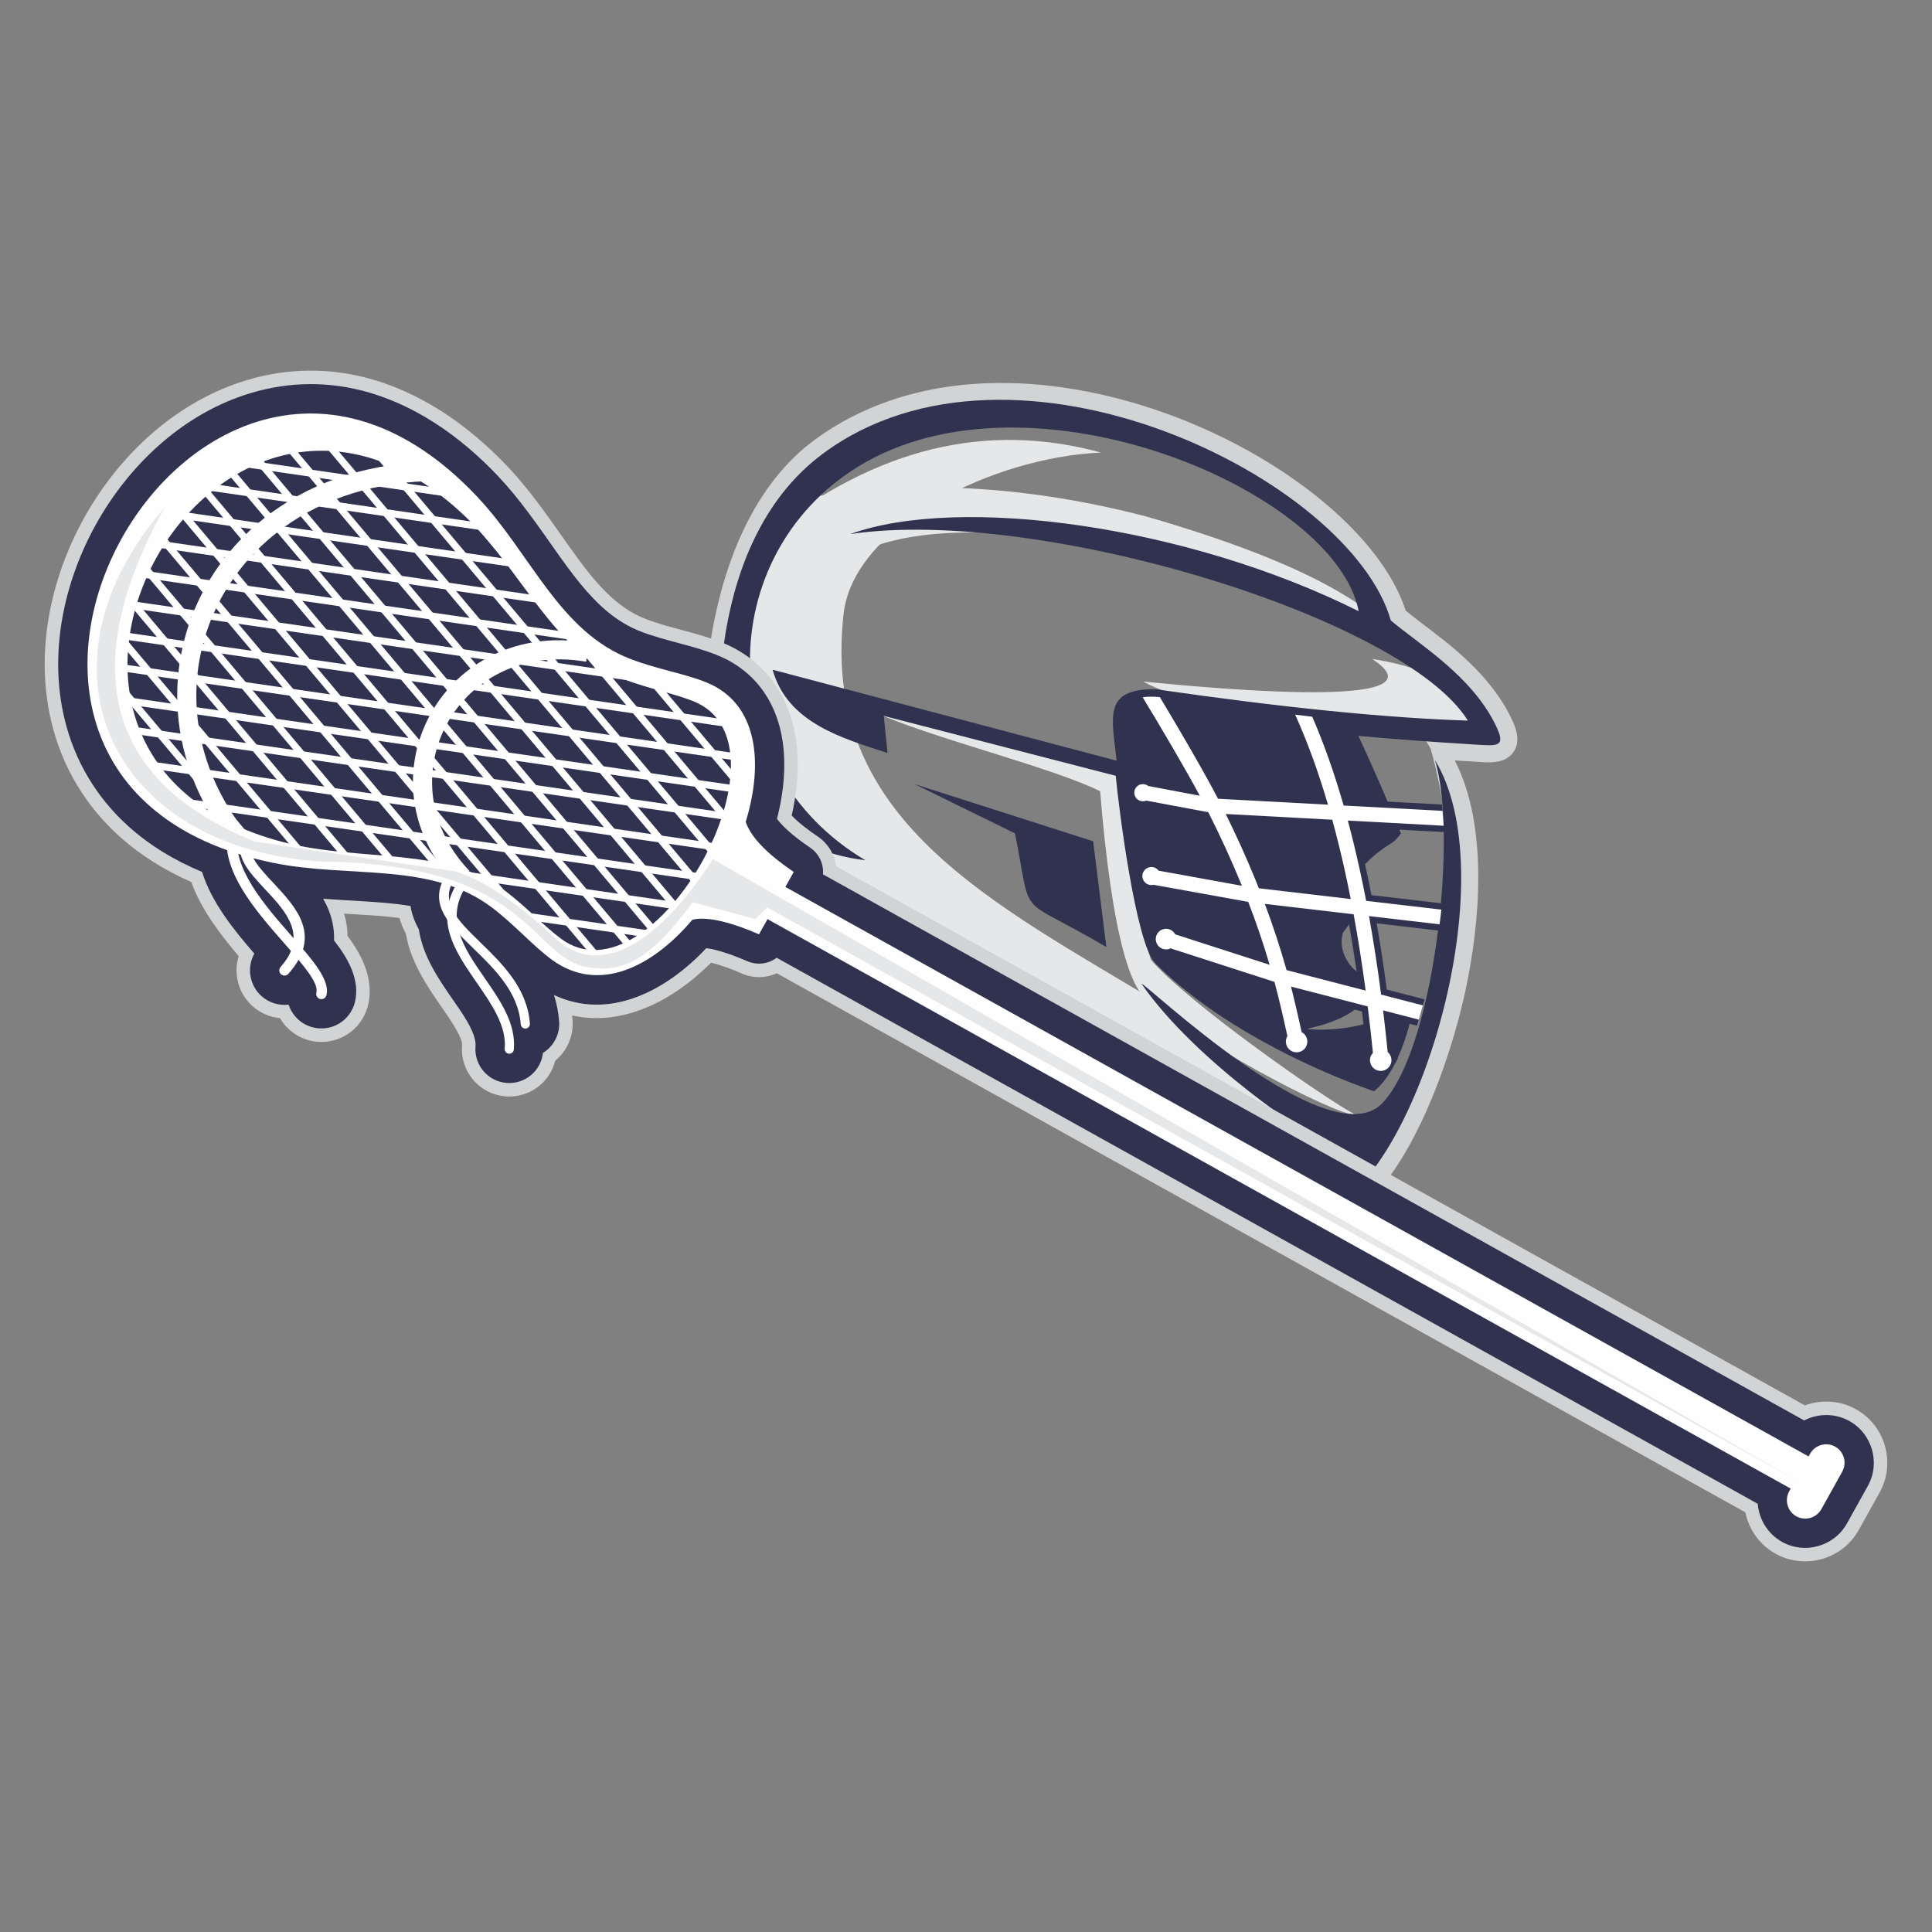 <?xml version="1.0" encoding="UTF-8"?> <!-- Creator: CorelDRAW 2019 (64-Bit Not for commercial use) --> <svg xmlns="http://www.w3.org/2000/svg" xmlns:xlink="http://www.w3.org/1999/xlink" xmlns:xodm="http://www.corel.com/coreldraw/odm/2003" xml:space="preserve" width="12in" height="12in" version="1.1" style="shape-rendering:geometricPrecision; text-rendering:geometricPrecision; image-rendering:optimizeQuality; fill-rule:evenodd; clip-rule:evenodd" viewBox="0 0 12000 12000"><rect x="0" y="0" width="12000" height="12000" fill="#808080" stroke="none"/> <defs> <style type="text/css"> <![CDATA[ .fil4 {fill:#FEFEFE} .fil0 {fill:#E6E7E8} .fil1 {fill:#D2D3D5} .fil2 {fill:#30324F} .fil3 {fill:#FEFEFE;fill-rule:nonzero} ]]> </style> </defs> <g id="Layer_x0020_1">  <g id="_3081050932688"> <path class="fil0" d="M8523.06 4093.09c408.8,63.28 620.2,216.65 634.2,460.13 -1037.74,-35.9 -1723.58,-142.55 -2057.51,-319.93 1351.21,133.05 1723.1,55.46 1423.31,-140.2z"></path> <path class="fil0" d="M8419.65 6923.37c-158.81,-77.05 -1047.78,-697.96 -1271.67,-962.83 -55.75,-179.76 -142.62,-619.04 -205.11,-1150.85 -527.75,-171.7 -1142.47,-328.33 -1472.74,-369.7 370.65,157.82 1061.2,326.53 1362.98,474.35 69.93,855.54 192.49,1342.06 356.36,1310.59 142.49,194.45 1116.41,712.61 1230.17,698.44z"></path> <path class="fil0" d="M5046.14 3086.4c-129.87,293.6 -292.87,546.75 1.49,636.6 371.02,-938.99 3353.45,-67.24 3741.32,454.23 -78.6,-348.44 -635.94,-671.73 -1671.97,-969.89 -727.44,-188.71 -1417.7,-229.03 -2070.84,-120.94z"></path> <path class="fil0" d="M4779.69 3309.95c662.24,-527.15 1348.75,-693.42 2059.54,-498.85 -664.46,26.75 -1537.83,452.42 -1599.59,1001.59 -143.83,1278.98 914.41,1786.72 1989.1,2436.01 445.53,324.74 1019.26,776.66 1082.84,955.44 -1272.94,-479.61 -2714.85,-1456.28 -3624,-1725.55 -136.19,-1092.76 -105.48,-1815.63 92.11,-2168.64z"></path> <path class="fil1" d="M4436.15 5142.92c-83.37,-378.19 -80.8,-821.97 -15.9,-1201.51 76.63,-448.13 261.53,-931.37 639.98,-1209.6 143.06,-105.19 300.89,-186.38 468.8,-243.89 450.48,-154.29 949.43,-131.76 1405.67,-14.85 410.17,105.09 821.24,295 1161.94,547.19 254.38,188.3 532.75,461.74 634.21,772.19 102.74,84.35 212.41,159.78 313.87,247.55 137.81,119.22 261.33,254.7 341.69,419.88 33.22,68.3 61.99,151.02 8.48,218.37 -56.89,71.61 -157.23,57.24 -237.44,52.42 -40.59,-2.43 -81.2,-4.97 -121.8,-7.58 210.3,407.19 157.35,1010.45 65.33,1435.26 -92.49,427.05 -340.51,1151.44 -722.89,1404.15l-57.88 38.26 -58.28 -37.65c-540.35,-349.2 -1104.07,-662.31 -1672.29,-963.46 -624.06,-330.75 -1255.01,-648.59 -1880.7,-976.3l-7.94 -4.17 -7.15 -5.43c-50.12,-38.2 -121.16,-78.86 -157.92,-129.15l-1.94 -2.65 -1.78 -2.78c-59.27,-92.61 -94.54,-225.93 -96.04,-336.26zm4383.03 -604.3c597.02,141.62 500.16,-115.43 -290.59,-771.13 -472.13,-875.63 -1362.48,-1274.24 -2671.05,-1195.83 -1118.84,336.23 -1510,1111.09 -1173.48,2324.6 -53.82,196.86 57.94,379.41 335.28,547.62 212.76,143.57 395.3,281.41 547.62,413.51 1877.56,916.43 2816.35,1374.63 2816.35,1374.63 585.81,-818.76 753.45,-1679.31 502.92,-2581.64 -44.7,-74.51 -67.06,-111.77 -67.06,-111.77z"></path> <path class="fil2" d="M6304.45 5176.45l-622.48 -305.86 1107.75 354.62c54.68,438.15 82.02,657.23 82.02,657.23 -570.76,-337.27 -456.15,-145.69 -567.29,-705.98zm2164.54 1185.61c-3.06,-26.59 -6.22,-53.17 -9.46,-79.73l-44.66 -11.56c-56.72,44.5 -147.66,84.18 -274.32,114.55 -6.28,1.27 -12.55,2.42 -18.81,3.48 1.31,1.11 2.61,2.25 3.85,3.43 107.95,8.88 222.87,-0.06 343.41,-30.17zm149.77 -1383.19l336.84 18.17c4,35.75 7.29,72.04 9.83,108.83 -5.78,-154.33 -22.9,-288.05 -52.34,-384.39 425.65,699.57 -59.65,2399.62 -593.54,2752.47 -1053.61,-680.9 -2239.82,-1252.49 -3561.37,-1944.65 -65.16,-49.65 -114.01,-76.5 -136.56,-107.35 0,0 -81.13,-126.63 -79.34,-290.84 -148.86,-659.01 -132.03,-1793.9 569.26,-2313.58 1187.87,-880.26 3277.31,158 3527.05,1036.24 179.2,151.47 501.13,341.72 652.34,652.54 66.1,135.9 8.89,126.57 -127.14,118.39 -279.43,-16.8 -521.15,-35.47 -726.45,-54 70.98,153.25 134.48,298.4 181.41,408.17zm348.37 189.14l-275.13 -14.83c6.19,15 9.48,23.12 9.48,23.12 -58.72,85.3 -86.43,53.07 -223.22,191.56 1.7,7.67 3.41,15.34 5.09,23.02 12.33,56.16 23.98,112.47 35.06,168.89l431.43 50.48c13.72,-154.06 19.7,-304.99 17.3,-442.23zm-35.38 611.55l-380.89 -44.57c23.87,136.65 44.62,273.87 62.84,411.39l234.35 60.65c-14.48,54.43 -30.24,109 -47.28,163.62l-45.2 -11.7c-20.69,78.89 -45.83,150.79 -74.68,213.34 0.2,1.59 0.36,3.2 0.48,4.82 -7.1,12.2 -13.68,23.95 -19.98,34.94 -37.48,71.85 -80.34,128.7 -127.15,166.07 -411.91,-144.11 -988.36,-421.87 -1360.06,-796.96 -120.84,-121.94 -229.13,-994.23 -244.14,-1162.56l-1440.81 -372.12 23.51 230.5c-279.24,-91.4 -621.67,-186.21 -713.87,-517.19l2136.84 565.07c-29.04,-270.11 -87,-448 242.53,-444.05 789.46,114.15 1435.81,179.13 1939.09,194.96 -400.53,-643.37 -2670.64,-1332.11 -3836.82,-1158.39 679,-245.27 2092.3,-54.35 3158.65,479.04 -143.09,-747.17 -2041.87,-1556.58 -3109.68,-897.86 -899.3,554.76 -906.26,1880.58 45.94,2444.74 -257.56,-31.02 -475.7,-132.17 -654.41,-303.44 -23.37,331.6 179.07,356.72 415.2,480.31 988.03,517.11 2295.13,1217.04 3050.34,1550.56 -30.94,2.27 -754.04,-466.87 -1095.59,-959.17 -4.37,-32.31 1161.41,1090.54 1494.94,740.38 169.8,-178.26 289.75,-622.22 345.86,-1072.4zm-505.36 254.8c-14.19,-97.49 -29.78,-194.78 -46.98,-291.78l-37.77 49.61c-21.52,76.3 -1.69,149.7 59.51,220.22 9.16,7.25 17.54,14.58 25.24,21.95z"></path> <path class="fil3" d="M8150.64 4451.73c72.07,165.94 137.04,349.81 194.95,551.57l614.11 33.13c2.92,30.43 5.35,61.24 7.25,92.4l-595.4 -32.12c26.08,96.93 50.62,197.77 73.6,302.54 14.01,63.86 27.45,129.21 40.31,196.04l467.21 54.66c-3.3,30.3 -7,60.77 -11.13,91.37l-438.39 -51.31c28,154.91 53.07,317.45 75.19,487.6l259.46 67.16c-8.14,29.45 -16.65,58.93 -25.54,88.43l-221.58 -57.34c10.24,84.41 19.78,170.61 28.61,258.62 12.97,11.12 21.68,27.19 23.07,45.57 2.8,36.74 -24.72,68.76 -61.45,71.56 -36.73,2.78 -68.76,-24.73 -71.55,-61.44 -1.49,-19.55 5.6,-37.77 18.1,-50.94 -9.91,-98.33 -20.71,-194.35 -32.4,-288.11l-476.42 -123.3c18.33,71.07 44.52,182.85 66.17,282.94 19.44,10.4 33.32,30.2 35.12,53.81 2.78,36.73 -24.72,68.77 -61.45,71.55 -36.72,2.78 -68.76,-24.73 -71.54,-61.44 -1.09,-14.31 2.42,-27.89 9.28,-39.31 -24.93,-115.79 -56.87,-249.7 -80.35,-336.69l-641.24 -206.8 -1.64 -2.54c-7.67,4.13 -16.29,6.76 -25.54,7.47 -35.25,2.68 -66.02,-23.74 -68.69,-58.99 -1.96,-25.85 11.71,-49.26 33.04,-60.99l-0.82 -1.86 2.7 0.87c7.29,-3.7 15.42,-6.05 24.08,-6.71 26.38,-2 50.24,12.28 61.7,34.37l586.44 189.13c-38.17,-129.48 -82.42,-259.72 -132.75,-390.76l-588.46 -106.17c-2.96,0.72 -6,1.22 -9.11,1.45 -30.86,2.35 -57.77,-20.76 -60.11,-51.6 -2.35,-30.85 20.77,-57.77 51.61,-60.11 19.92,-1.52 38.2,7.59 49.28,22.52l517.2 93.77 -3.69 -9.09c-60.59,-148.29 -128.89,-297.54 -204.92,-447.75l-385.68 -72.07c-5.15,2.15 -10.73,3.54 -16.6,4 -29.4,2.22 -55.02,-19.78 -57.24,-49.15 -1.84,-24.3 12.87,-46.02 34.62,-54.07l-0.11 -1.62 3.13 0.61c3.68,-1.12 7.53,-1.87 11.5,-2.16 13.93,-1.06 27,3.33 37.15,11.38l320.28 60.68c-73.69,-139.63 -250.03,-440.44 -354.64,-611.2 25.48,-4.94 61.03,-5.46 106.58,-1.54 117.22,193.54 284.76,482.61 361.44,631.48l682.94 36.85c-60.42,-206.15 -128.36,-392.52 -203.84,-559.11 36.09,4.4 71.47,8.67 106.13,12.8zm331.75 1701.05c-22.06,-165.3 -47,-323.3 -74.76,-473.95l-551.43 -64.5c51.6,137.91 96.58,275.02 134.93,411.32l491.26 127.14zm-92.78 -568.72c-11.03,-56.17 -22.48,-111.29 -34.34,-165.35 -24.98,-113.87 -51.8,-222.94 -80.41,-327.23l-661.67 -35.69c66.78,134.83 127.39,268.9 181.85,402.2 8.07,19.78 16.01,39.55 23.82,59.29l570.74 66.78z"></path> <path class="fil1" d="M1482.53 5938.38c-117.66,-138.15 -232.48,-289.55 -294.83,-460.43 -161.65,-70.87 -312.8,-163.6 -444.43,-281.87 -212.24,-190.7 -357.35,-433.77 -423.96,-711.26 -102.61,-427.5 -8.34,-886.63 202.5,-1266.85 211.38,-381.18 552.13,-705.04 970.47,-843.93 250.81,-83.25 512.64,-95.11 769.28,-31.14 345.92,86.21 647.88,298.41 890.66,554.3 140.43,148.01 254.76,315.78 372.33,481.72 89.41,126.17 185.66,260.24 305.91,358.82 55.07,45.15 115.41,82.07 182.03,107.56 155.67,59.54 321.74,84.28 477.28,147.79 127.74,52.16 236.63,135.24 316.95,247.82 170.16,238.44 174.09,547.78 110.66,824.13 44.95,48.29 113.26,97.84 161.46,130.37 63.54,42.91 104.85,110.74 114.83,185.02l6016.83 3348.72c103.26,-38.17 219.44,-30.49 317,23.78 182.43,101.55 248.78,334.52 147.27,516.98l-129.69 233.08c-101.63,182.45 -334.58,248.83 -517,147.28 -97.67,-54.37 -165.43,-148.87 -187.31,-256.86l-6015.89 -3348.2c-67.96,31.01 -146.99,32.3 -217.06,1.65 -52.46,-22.96 -127.99,-53.04 -191.5,-67.48 -6.59,6.64 -13.24,13.21 -19.96,19.74 -227.92,221.28 -533.46,377.31 -842.9,307.92 1.19,10.41 2.17,20.83 2.94,31.29 7.11,96.14 -34.31,189.82 -107.85,249.95 -15.02,59.78 -48.51,113.53 -96.33,153.62 -59.99,50.28 -137.22,74.59 -215.2,67.63 -77.74,-6.93 -149.2,-44.25 -199.34,-104.07 -50.22,-59.93 -74.51,-137.01 -67.65,-214.89 4.52,-51.21 -96.66,-191.04 -126.1,-233.59 -98.45,-142.27 -192.95,-284.18 -223.04,-457.46 -16.5,-31.4 -30.06,-64 -40.07,-97.8 -78.79,-10.37 -158.31,-15.73 -237.56,-20.59 -35.26,-2.18 -70.55,-4.2 -105.81,-6.32 3.47,11.93 6.56,24 9.22,36.22 7.33,33.6 11.46,67.87 12.13,102.24 92.97,124.76 166.76,275.42 126.23,434.15 -19.58,76.72 -68.62,142.13 -136.71,182.51 -68.2,40.45 -149.46,52.06 -226.25,32.3 -77.9,-20.04 -143.43,-70.46 -183.09,-138.39 -62.72,-5.98 -122.8,-31.77 -170.47,-74.31 -88.17,-78.7 -119.98,-201.6 -85.96,-311.17z"></path> <path class="fil2" d="M1792.63 6239.87c-60.36,7.28 -121.83,-11.34 -168.33,-52.83 -75.46,-67.36 -92.37,-178.08 -44.47,-264.07 -129.24,-148.87 -265.42,-318.1 -324.83,-507.41 -166.15,-68.99 -321.53,-161.22 -455.74,-281.81 -199.71,-179.45 -335.79,-407.38 -398.47,-668.46 -97.67,-406.93 -6.29,-844.94 194.3,-1206.67 201.09,-362.61 525.37,-672.81 923.58,-805 236.15,-78.4 481.01,-89.59 722.61,-29.37 330.06,82.26 618.61,286.64 850.13,530.67 137.68,145.13 249.47,309.78 364.75,472.49 93.96,132.59 194.78,271.56 321.16,375.17 62.17,50.95 130.04,92.27 205.23,121.03 155.15,59.33 321.2,84.07 475.54,147.09 113.1,46.18 209.27,119.22 280.41,218.91 163.31,228.85 154.75,534.58 87.52,796.43 47.33,65.37 143.06,136.44 205.91,178.87 55.23,37.29 85.08,100.97 79.65,165.78l6094.49 3391.91c87.55,-45.25 193.48,-44.96 280.68,3.6 142.15,79.1 193.95,260.87 114.79,403l-129.69 233.07c-79.17,142.12 -260.89,193.9 -403.03,114.81 -87.43,-48.66 -143.31,-138.24 -151,-236.66l-6093.89 -3391.61c-51.81,39.13 -121.63,47.94 -182.54,21.3 -65.16,-28.51 -177.87,-71.93 -254.48,-80.88 -250.62,267.25 -605.31,451.65 -946.36,290.73 17.26,52.91 28.04,107.64 32.26,164.6 5.85,79.11 -33.92,154.66 -100.5,195.31 -6.01,53.82 -32.35,102.98 -73.95,137.85 -42.96,36.02 -98.07,53.35 -153.91,48.37 -55.65,-4.95 -106.66,-31.61 -142.55,-74.43 -35.95,-42.89 -53.31,-97.92 -48.39,-153.69 7.45,-84.69 -93.93,-221.07 -140.67,-288.63 -92.89,-134.26 -186.68,-272.21 -211.52,-437.2 -25.26,-45.28 -43.54,-93.47 -51.67,-144.88 -99.54,-16.49 -200.71,-23.57 -301.28,-29.75 -80.41,-4.94 -160.89,-9.18 -241.24,-15.22 26.02,45.74 46.2,94.31 57.64,146.68 8.08,36.97 11.52,74.59 9.92,112.32 84.45,107.83 165.1,244.47 129.12,385.44 -14.09,55.17 -49.28,102.11 -98.26,131.16 -49.09,29.1 -107.32,37.44 -162.62,23.21 -71.93,-18.51 -127.98,-72.58 -150.31,-141.22z"></path> <path class="fil4" d="M3430.36 5892.06l336.04 48.78c-41.8,10.82 -84.84,19.39 -128.94,25.76l-165.85 -24.07c-13.45,-17.16 -27.19,-34 -41.25,-50.47z"></path> <path class="fil4" d="M3175.77 5654.96l932.04 135.3c-19.13,12.53 -38.73,24.52 -58.76,35.95l-803.47 -116.64c-22.7,-18.83 -45.96,-37.04 -69.81,-54.61z"></path> <path class="fil4" d="M1516.69 5213.97l2794.67 405.69c-12.49,13.24 -25.24,26.25 -38.39,38.91l-1491.26 -216.48c-67.32,-25.72 -137.65,-48.14 -211,-67.26 -154.11,-2.61 -298.44,-11.41 -433.25,-26.28l-243.54 -35.35c-137.92,-25.34 -263.64,-58.43 -377.21,-99.23z"></path> <path class="fil4" d="M1050.82 4946.2l3399.56 493.52c-8.57,13.74 -17.53,27.23 -26.69,40.61l-3309 -480.37c-22.24,-17.31 -43.54,-35.23 -63.88,-53.75z"></path> <path class="fil4" d="M865.77 4719.2l3678.42 533.99c-5.54,14.11 -11.46,28.07 -17.54,41.93l-3630.19 -526.98c-10.74,-15.98 -20.93,-32.33 -30.69,-48.94z"></path> <path class="fil4" d="M772.62 4505.55l3827.72 555.67c-2.85,14.42 -6.04,28.78 -9.46,43.08l-3802.78 -552.04c-5.46,-15.38 -10.69,-30.9 -15.48,-46.72z"></path> <path class="fil4" d="M733.68 4321.98l3886.89 564.26c-0.51,14.74 -1.37,29.44 -2.48,44.11l-3877.59 -562.91c-2.54,-14.98 -4.81,-30.14 -6.82,-45.46z"></path> <path class="fil4" d="M722.22 4120.19l3886.17 564.14c2.35,15.11 4.37,30.24 6.07,45.36l-3892.16 -565.03c-0.26,-14.68 -0.26,-29.52 -0.08,-44.47z"></path> <path class="fil4" d="M735.89 3922.04l3818.3 554.3c5.76,15.56 11.19,31.17 16.18,46.82l-3839.39 -557.37c1.44,-14.46 3.12,-29.07 4.91,-43.75z"></path> <path class="fil4" d="M768.71 3726.66l3183.37 462.12c83.1,30.05 191.42,60.59 325,91.67l-3517.08 -510.57c2.76,-14.31 5.66,-28.7 8.71,-43.22z"></path> <path class="fil4" d="M816.77 3533.48l2802.4 406.82c18.45,19.07 35.44,36.36 51,51.9l-2865.35 -415.95c3.81,-14.15 7.88,-28.45 11.94,-42.76z"></path> <path class="fil4" d="M915.89 3347.76l2486.91 361.02c16.17,17.7 31.84,34.8 47.01,51.28l-2560.53 -371.71c8.69,-13.52 17.56,-27.07 26.61,-40.59z"></path> <path class="fil4" d="M1047.31 3166.68l2147.6 311.76c15.54,17.39 30.84,34.47 45.78,51.12l-2224.2 -322.88c10.11,-13.33 20.39,-26.66 30.83,-40z"></path> <path class="fil4" d="M1203.36 2989.2l1787.5 259.49 45.11 51.03 -1873.7 -272.01c7.6,-8.73 15.28,-17.46 23.04,-26.21 6.02,-4.14 12.05,-8.24 18.04,-12.3z"></path> <path class="fil4" d="M1444.67 2846.33l1366.77 198.41 44.72 50.98 -1477.37 -214.48c22.06,-12.21 44.03,-23.84 65.88,-34.9z"></path> <path class="fil4" d="M1853.19 2705.5l581.77 84.46c36.43,19.09 73.56,39.33 111.44,60.64l-813.19 -118.04c40.37,-11.22 80.35,-20.18 119.98,-27.06z"></path> <path class="fil4" d="M4591.77 4599.49l-257.36 -306.01c22.78,5.05 46.21,10.13 70.3,15.21l156.08 185.58c12.21,34.86 22.52,69.98 30.98,105.22z"></path> <path class="fil4" d="M4617.51 4937.84l-615.53 -731.94c24.09,7.86 49.91,15.76 77.43,23.7l541.49 643.89c-0.49,21.51 -1.63,42.97 -3.39,64.35z"></path> <path class="fil4" d="M4567.93 5186.6l-1910.21 -2271.43c28.39,16.96 57.2,34.53 86.4,52.68 125.78,143.8 240.26,273.82 343.48,390.1l1495.23 1777.98c-4.6,17 -9.5,33.91 -14.9,50.67z"></path> <path class="fil4" d="M4479.8 5389.55l-2256.74 -2683.49c23.84,4.49 47.53,9.87 71.07,16.14l2207.92 2625.42c-7.09,14.15 -14.56,28.09 -22.25,41.93z"></path> <path class="fil4" d="M4364.15 5559.75l-2411.18 -2867.11c18.38,-1.52 36.69,-2.55 54.91,-3.11l2384.13 2834.98c-9.02,11.92 -18.36,23.66 -27.86,35.24z"></path> <path class="fil4" d="M4225.07 5702.08l-2496.24 -2968.26c15.79,-4.43 31.49,-8.51 47.16,-12.29l2481.87 2951.18c-10.74,9.96 -21.64,19.8 -32.8,29.37z"></path> <path class="fil4" d="M4063.5 5817.7l-2533.02 -3012.01c14.17,-6.24 28.29,-12.24 42.37,-17.99l2528.53 3006.64c-12.43,8.02 -25.07,15.79 -37.87,23.35z"></path> <path class="fil4" d="M3900.42 5897.31l-2531.75 -3010.5c13.19,-7.39 26.32,-14.52 39.43,-21.49l2534.96 3014.29c-14.02,6.18 -28.26,12.05 -42.63,17.7z"></path> <path class="fil4" d="M3692.24 5957.51l-2493.59 -2965.11c12.32,-8.37 24.59,-16.53 36.85,-24.56l2505.49 2979.27c-16.09,3.8 -32.33,7.27 -48.76,10.41z"></path> <path class="fil4" d="M3184.41 5661.37l-2118.14 -2518.66c9.28,-11.61 18.69,-23.22 28.22,-34.84l2414.02 2870.5c-3.11,0.13 -6.19,0.35 -9.3,0.46 -90.04,-122.1 -194.98,-227.91 -314.8,-317.46z"></path> <path class="fil4" d="M2723.4 5420.91l-1778.86 -2115.22c8.61,-12.39 17.37,-24.78 26.28,-37.17l1836.24 2183.47c-27.38,-10.92 -55.28,-21.28 -83.66,-31.08z"></path> <path class="fil4" d="M2421.99 5370.24l-1589.2 -1889.7c7.78,-13.34 15.74,-26.67 23.87,-40.02l1624.75 1931.99c-19.93,-0.66 -39.8,-1.37 -59.42,-2.26z"></path> <path class="fil4" d="M2145.76 5349.5l-1374.55 -1634.46c3.84,-17.8 7.93,-35.77 12.2,-53.86l1425.13 1694.59c-21.13,-1.96 -42.09,-4.03 -62.78,-6.26z"></path> <path class="fil4" d="M1849.35 5304.77l-1119.11 -1330.74c1.9,-19.95 4.09,-40.08 6.65,-60.46l1180.69 1403.93c-23.05,-4.04 -45.83,-8.25 -68.22,-12.72z"></path> <path class="fil4" d="M1513.13 5212.66l-784.28 -932.57c-2.43,-24.52 -4.27,-49.42 -5.39,-74.77l869.99 1034.51c-27.43,-8.64 -54.18,-17.71 -80.33,-27.17z"></path> <path class="fil4" d="M1081.7 4973.23l-220.94 -262.73c-27.55,-48.07 -51,-98.75 -70.35,-152.03l436.5 519.06c-52.53,-32.17 -100.88,-66.94 -145.22,-104.3z"></path> <path class="fil4" d="M3430.05 5962.72c-118.7,-86.2 -229.17,-215.23 -372.35,-324.2 -380.85,-289.81 -884.17,-180.49 -1366.22,-280.22 -2457.9,-508.52 -461.28,-4100.86 1267.91,-2278.14 338.79,357.12 511.15,842.47 958.15,1013.41 168.06,64.28 335.94,90.15 471.75,145.6 316.06,129.04 355.59,495.47 242.41,865.8 36.63,108.11 158.81,216.5 298.4,310.74l-51.94 93.32 6355.28 3537.1 9.31 -16.64c30.62,-54.94 100.58,-74.87 155.53,-44.3l0 0c54.95,30.58 74.85,100.55 44.24,155.48l-129.69 233.07c-30.62,54.95 -100.59,74.88 -155.53,44.3l0 0c-54.95,-30.57 -74.86,-100.54 -44.24,-155.47l9.2 -16.65 -6355.28 -3537.11 -52.62 94.54c-156.14,-68.3 -316.35,-114.87 -413.81,-90.7 -250.94,296.46 -582.93,458.89 -870.5,250.06zm-1667.06 -731.06c484.12,125.1 1010.56,21.29 1383.31,308.07 128.28,98.69 230.81,210.55 336.98,289.94 575.16,430.06 1491.98,-1211.87 821.01,-1475.14 -123.41,-48.43 -272.53,-76.59 -424,-133.6 -440.17,-165.66 -629.37,-667.74 -990.82,-1013.25 -1545.02,-1476.91 -3195.87,1489.26 -1126.47,2023.98z"></path> <path class="fil3" d="M2829.25 5491c-161.95,-170.41 -244.38,-366.12 -261.25,-559.08 -14.98,-171.52 22.15,-340.8 101.55,-488.25 79.2,-147.12 200.53,-272.25 354.09,-355.87 175.66,-95.61 393.06,-136.96 637.14,-94.68l-20.37 116.95c-215.7,-37.37 -406.54,-1.52 -559.73,81.87 -133.15,72.47 -238.27,180.84 -306.81,308.18 -68.37,127 -100.33,273.17 -87.35,421.63 14.62,167.39 86.81,337.85 228.81,487.28l-86.07 81.97z"></path> <path class="fil3" d="M2788.62 5409.34c9.52,-12.54 27.42,-14.98 39.95,-5.46 12.53,9.52 14.97,27.42 5.45,39.94 -115.29,151.91 5.68,269.63 149.21,409.3 136.56,132.89 291.74,283.91 308.08,504.85 1.15,15.69 -10.63,29.35 -26.32,30.5 -15.7,1.15 -29.35,-10.64 -30.52,-26.32 -14.74,-199.34 -161.74,-342.38 -291.1,-468.26 -163.09,-158.71 -300.55,-292.47 -154.76,-484.55z"></path> <path class="fil3" d="M2864.23 5448.42c9.33,-12.69 27.19,-15.43 39.87,-6.11 12.7,9.34 15.44,27.19 6.11,39.89 -159.04,218.1 -29.92,404.71 99.02,591.05 98.3,142.06 196.5,284 182.26,445.74 -1.4,15.67 -15.23,27.23 -30.89,25.83 -15.66,-1.4 -27.22,-15.23 -25.82,-30.89 12.42,-141.18 -79.9,-274.61 -172.31,-408.17 -140.51,-203.07 -281.22,-406.42 -98.26,-657.35z"></path> <path class="fil3" d="M1412.43 5161.7c3.12,-17.48 19.83,-29.14 37.32,-26.02 17.49,3.12 29.14,19.84 26.02,37.32 -37.88,214.72 167.56,449 336.31,641.41 129.77,147.98 239.41,273.01 215.38,367.31 -4.43,17.19 -21.98,27.56 -39.18,23.13 -17.2,-4.44 -27.56,-21.98 -23.13,-39.17 15.62,-61.31 -83.78,-174.69 -201.44,-308.84 -177.93,-202.89 -394.56,-449.91 -351.29,-695.13z"></path> <path class="fil3" d="M1499.91 5211.2c6.11,-16.67 24.59,-25.25 41.27,-19.15 16.68,6.11 25.26,24.59 19.16,41.27 -27.21,74.71 50.61,157.85 135.2,248.26 145.27,155.2 307.84,328.92 95.38,567.1 -11.83,13.27 -32.19,14.43 -45.44,2.6 -13.26,-11.84 -14.42,-32.19 -2.59,-45.45 173.26,-194.23 31.87,-345.29 -94.44,-480.26 -98.64,-105.38 -189.35,-202.31 -148.55,-314.36z"></path> <path class="fil3" d="M1435.16 5246.74c-217.9,-275.29 -324.26,-582.16 -333.71,-881.69 -6.94,-220.03 38.49,-435.83 130.47,-632.08 92.02,-196.3 230.34,-372.91 409.16,-514.44 257.8,-204.06 599.88,-335.63 1008.56,-348.52l3.95 118.55c-381.41,12.02 -699.72,134.06 -938.8,323.3 -164.44,130.15 -291.38,291.96 -375.48,471.39 -84.12,179.48 -125.67,376.78 -119.31,577.87 8.67,274.85 106.98,557.35 308.48,811.93l-93.32 73.7z"></path> <path class="fil0" d="M2831.21 5412.72c-400.57,-58.93 -816.23,-120.76 -1246.98,-185.5 -936.3,-374.42 -1106.04,-1094.14 -561.15,-2075.73 -865.83,996.04 -331.77,2124.73 985.32,2200.42 1284.56,14.18 1284.48,591.29 1638.09,655.17 229.99,41.55 399.66,-56.18 656.28,-403.52 259.36,69.96 389.04,104.95 389.04,104.95 48.63,-48.52 72.94,-72.78 72.94,-72.78 4275.48,2380.17 6413.26,3570.26 6413.26,3570.26 -4499.9,-2579.82 -6749.83,-3869.73 -6749.83,-3869.73 -360.71,558.2 -714.02,727.01 -970.79,499.64 -232.31,-220.51 -441.03,-361.58 -626.18,-423.18z"></path> </g> </g> </svg> 